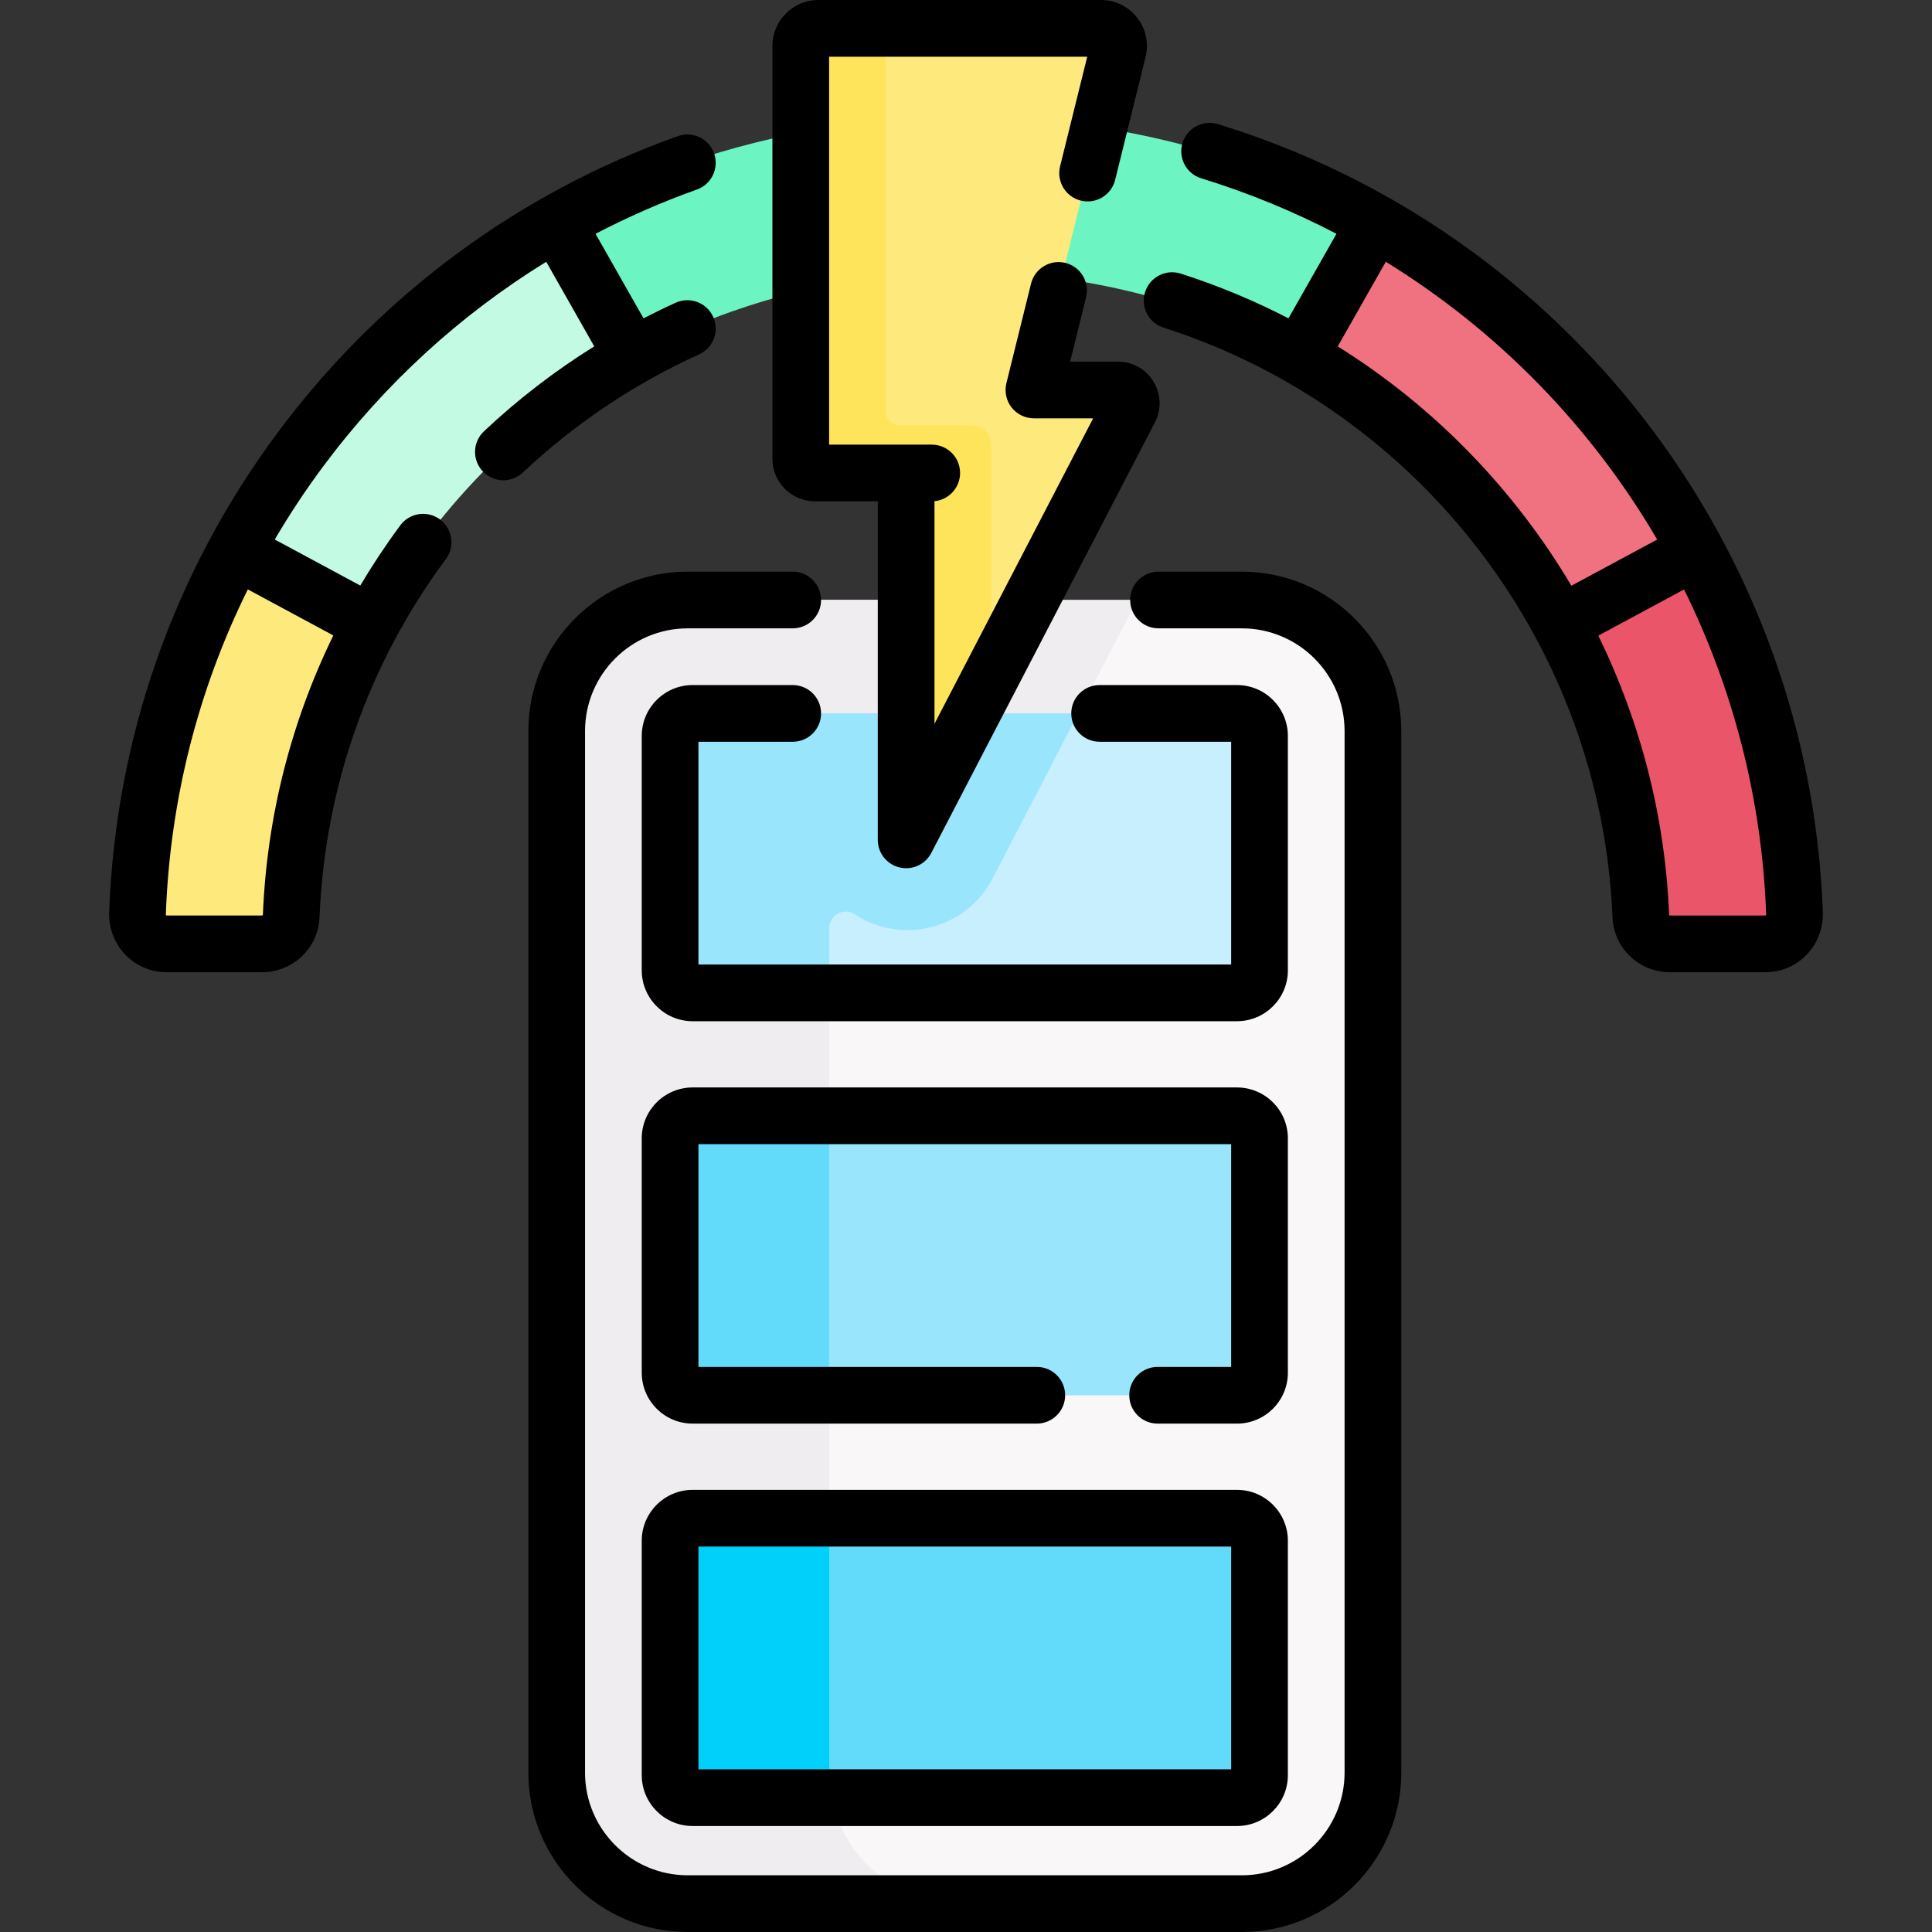 <svg xmlns="http://www.w3.org/2000/svg" version="1.1" xmlns:xlink="http://www.w3.org/1999/xlink" xmlns:svgjs="http://svgjs.com/svgjs" width="512" height="512" x="0" y="0" viewBox="0 0 511.059 511.059" style="enable-background:new 0 0 512 512" xml:space="preserve" class=""><rect x="0" y="0" width="511.059" height="511.059" fill="#333333" stroke="none"/><g><g xmlns="http://www.w3.org/2000/svg"><g id="XMLID_725_"><g><g><path d="m363.174 193.381v275.51c0 19.14-15.52 34.67-34.67 34.67h-146.58c-19.15 0-34.67-15.53-34.67-34.67v-275.51c0-19.14 15.52-34.67 34.67-34.67h27.77 96.76 22.05c19.15 0 34.67 15.53 34.67 34.67z" fill="#f9f7f8" data-original="#f9f7f8" class=""></path></g></g></g><path d="m219.362 468.891v-275.51c0-19.14 15.52-34.67 34.67-34.67h-44.338-27.77c-19.15 0-34.67 15.53-34.67 34.67v275.51c0 19.14 15.52 34.67 34.67 34.67h72.108c-19.15 0-34.67-15.53-34.67-34.67z" fill="#efedef" data-original="#efedef"></path><path d="m214.692 220.672c0 11.729 7.959 21.863 19.354 24.643 2.02.493 4.05.73 6.054.73 9.301 0 18.029-5.125 22.467-13.682l38.256-73.653h-86.131z" fill="#efedef" data-original="#efedef"></path><path d="m290.875 188.713h36.34c3.29 0 5.957 2.667 5.957 5.957v62.006c0 3.29-2.667 5.957-5.957 5.957h-144.002c-3.29 0-5.957-2.667-5.957-5.957v-62.006c0-3.29 2.667-5.957 5.957-5.957h26.479z" fill="#c8effe" data-original="#c8effe" class=""></path><path d="m177.256 363.121v-62.006c0-3.29 2.667-5.957 5.957-5.957h144.002c3.29 0 5.957 2.667 5.957 5.957v62.006c0 3.29-2.667 5.957-5.957 5.957h-144.002c-3.29 0-5.957-2.667-5.957-5.957z" fill="#99e6fc" data-original="#99e6fc" class=""></path><path d="m183.213 295.157c-3.29 0-5.957 2.667-5.957 5.957v62.006c0 3.29 2.667 5.957 5.957 5.957h36.149v-73.921h-36.149z" fill="#62dbfb" data-original="#62dbfb"></path><path d="m177.256 469.565v-62.006c0-3.29 2.667-5.957 5.957-5.957h144.002c3.29 0 5.957 2.667 5.957 5.957v62.006c0 3.29-2.667 5.957-5.957 5.957h-144.002c-3.29 0-5.957-2.667-5.957-5.957z" fill="#62dbfb" data-original="#62dbfb"></path><path d="m219.362 401.602h-36.149c-3.29 0-5.957 2.667-5.957 5.958v62.006c0 3.29 2.667 5.957 5.957 5.957h36.79c-.416-2.147-.641-4.363-.641-6.632z" fill="#01d0fb" data-original="#01d0fb"></path><g><g id="XMLID_724_"><g><path d="m474.684 241.631c.16 4.39-3.32 8.05-7.72 8.05h-25.19c-4.13 0-7.58-3.24-7.75-7.37-1.13-27.91-8.67-54.17-21.18-77.34h.01l35.8-19.27c15.51 28.72 24.79 61.3 26.03 95.93z" fill="#eb5569" data-original="#eb5569" class=""></path><path d="m448.654 145.701-35.8 19.27h-.01c-15.5-28.74-38.65-52.74-66.72-69.27-.79-.48-1.59-.94-2.4-1.4l.01-.01 20.07-35.35c35.78 20.35 65.28 50.48 84.85 86.76z" fill="#f07281" data-original="#f07281"></path><path d="m62.404 145.701 35.8 19.27c-12.51 23.17-20.04 49.43-21.17 77.34-.17 4.13-3.62 7.37-7.75 7.37h-25.19c-4.4 0-7.88-3.66-7.72-8.05 1.25-34.63 10.53-67.2 26.03-95.93z" fill="#fee97d" data-original="#fee97d"></path><path d="m167.324 94.291.01.02c-29.15 16.57-53.18 41.11-69.13 70.66l-35.8-19.27c19.57-36.28 49.07-66.42 84.85-86.77z" fill="#c2fae3" data-original="#c2fae3"></path><path d="m343.734 94.291-.01.01c.81.46 1.61.92 2.4 1.4l-.02.03c-26.57-15.1-57.66-23.78-90.89-23.78-27.82 0-54.13 6.08-77.55 16.92-3.51 1.7-6.96 3.51-10.33 5.44l-.01-.02-20.07-35.36c10.97-6.24 22.53-11.56 34.57-15.86l-.01-.04c23.25-7.94 48-12.08 73.4-12.08 30.18 0 59.45 5.85 86.39 16.98 7.64 3.25 15.04 6.93 22.2 11.01z" fill="#6cf5c2" data-original="#6cf5c2"></path></g></g></g><path d="m219.684 188.713h-4.992-5-26.479c-3.29 0-5.957 2.667-5.957 5.957v62.006c0 3.29 2.667 5.957 5.957 5.957h36.149v-17.107c0-3.471 3.855-5.569 6.755-3.66 2.371 1.561 5.038 2.743 7.93 3.448 2.02.493 4.05.73 6.054.73 9.301 0 18.029-5.125 22.467-13.682l22.672-43.65h-65.556z" fill="#99e6fc" data-original="#99e6fc" class=""></path><path d="m246.464 125.113h-30.893c-2.072 0-3.751-1.679-3.751-3.751v-109.199c0-2.576 2.088-4.664 4.664-4.664h74.736c3.03 0 5.255 2.844 4.527 5.784l-22.25 89.875h22.219c2.639 0 4.339 2.798 3.122 5.14l-58.455 112.54c-.176.34-.69.214-.69-.169v-95.559" fill="#fee97d" data-original="#fee97d"></path><path d="m257.029 112.549h-18.981c-2.072 0-3.751-1.679-3.751-3.751v-101.298h-17.813c-2.576 0-4.664 2.088-4.664 4.664v109.198c0 2.072 1.679 3.751 3.751 3.751h24.121v95.559c0 .383.514.508.69.168l21.787-41.945v-61.207c0-2.838-2.301-5.139-5.14-5.139z" fill="#fee45a" data-original="#fee45a"></path><g><path d="m328.501 151.213h-22.044c-4.143 0-7.5 3.357-7.5 7.5s3.357 7.5 7.5 7.5h22.044c14.982 0 27.171 12.189 27.171 27.172v275.502c0 14.982-12.188 27.172-27.171 27.172h-146.573c-14.982 0-27.172-12.189-27.172-27.172v-275.502c0-14.982 12.189-27.172 27.172-27.172h27.765c4.142 0 7.5-3.357 7.5-7.5s-3.358-7.5-7.5-7.5h-27.765c-23.253 0-42.172 18.918-42.172 42.172v275.502c0 23.254 18.918 42.172 42.172 42.172h146.574c23.253 0 42.171-18.918 42.171-42.172v-275.502c-.001-23.254-18.919-42.172-42.172-42.172z" fill="#000000" data-original="#000000" class=""></path><path d="m340.672 194.67c0-7.42-6.037-13.457-13.457-13.457h-36.34c-4.143 0-7.5 3.357-7.5 7.5s3.357 7.5 7.5 7.5h34.797v58.921h-140.916v-58.921h24.937c4.142 0 7.5-3.357 7.5-7.5s-3.358-7.5-7.5-7.5h-26.479c-7.42 0-13.458 6.037-13.458 13.457v62.006c0 7.421 6.037 13.458 13.458 13.458h144.002c7.42 0 13.457-6.037 13.457-13.458v-62.006z" fill="#000000" data-original="#000000" class=""></path><path d="m340.672 301.114c0-7.42-6.037-13.457-13.457-13.457h-144.002c-7.42 0-13.458 6.037-13.458 13.457v62.007c0 7.42 6.037 13.457 13.458 13.457h91.042c4.143 0 7.5-3.357 7.5-7.5s-3.357-7.5-7.5-7.5h-89.5v-58.921h140.917v58.921h-19.454c-4.143 0-7.5 3.357-7.5 7.5s3.357 7.5 7.5 7.5h20.997c7.42 0 13.457-6.037 13.457-13.457z" fill="#000000" data-original="#000000" class=""></path><path d="m327.215 394.102h-144.002c-7.42 0-13.457 6.037-13.457 13.457v62.007c0 7.42 6.037 13.457 13.457 13.457h144.002c7.42 0 13.457-6.037 13.457-13.457v-62.007c0-7.42-6.037-13.457-13.457-13.457zm-1.543 73.92h-140.916v-58.921h140.917v58.921z" fill="#000000" data-original="#000000" class=""></path><path d="m215.571 132.612h16.621v89.556c0 3.457 2.363 6.466 5.721 7.286.594.145 1.19.215 1.781.215 2.749 0 5.342-1.519 6.654-4.044l59.146-113.868c1.789-3.445 1.654-7.482-.361-10.8-2.015-3.317-5.535-5.298-9.417-5.298h-12.636l4.218-17.033c.995-4.021-1.457-8.088-5.478-9.083-4.022-.993-8.088 1.457-9.083 5.478l-6.521 26.336c-.555 2.239-.048 4.608 1.374 6.425s3.6 2.878 5.906 2.878h15.664l-41.968 80.799v-58.882c3.8-.366 6.772-3.567 6.772-7.463 0-4.143-3.358-7.5-7.5-7.5h-27.144v-102.614h68.276l-7.176 28.983c-.995 4.021 1.457 8.088 5.478 9.083 4.021.994 8.088-1.457 9.083-5.478l8.047-32.503c.904-3.656.092-7.454-2.229-10.419-2.322-2.965-5.813-4.666-9.579-4.666h-74.736c-6.707 0-12.164 5.456-12.164 12.163v109.198c0 6.204 5.047 11.251 11.251 11.251z" fill="#000000" data-original="#000000" class=""></path><path d="m455.366 142.38c-.039-.078-.07-.158-.112-.236-.04-.075-.088-.143-.131-.216-27.694-51.273-74.761-91.23-132.952-109.094-3.957-1.213-8.156 1.008-9.371 4.969-1.216 3.96 1.009 8.155 4.969 9.371 12.501 3.837 24.448 8.773 35.756 14.672l-12.696 22.366c-9.059-4.683-18.574-8.661-28.491-11.836-3.946-1.265-8.166.911-9.43 4.855-1.264 3.945.911 8.167 4.855 9.43 68.142 21.816 115.871 84.491 118.769 155.957.33 8.166 7.024 14.562 15.24 14.562h25.195c4.165 0 8.051-1.651 10.943-4.649 2.863-2.969 4.42-7.04 4.271-11.171-1.275-35.404-10.763-69.102-26.815-98.98zm-101.501-50.748 12.708-22.387c29.774 18.333 54.358 43.685 71.792 73.475l-22.698 12.221c-15.154-25.558-36.309-47.389-61.802-63.309zm113.251 150.483c-.062.063-.109.063-.147.063h-25.195c-.149 0-.25-.11-.252-.168-1.06-26.149-7.646-51.212-18.731-73.87l22.688-12.216c12.97 26.263 20.612 55.439 21.714 85.974.001.04.005.132-.077.217z" fill="#000000" data-original="#000000" class=""></path><path d="m188.65 83.814c-1.711-3.771-6.155-5.442-9.928-3.731-2.871 1.302-5.7 2.684-8.494 4.126l-12.693-22.362c8.614-4.493 17.561-8.413 26.806-11.711 3.901-1.392 5.935-5.683 4.543-9.584s-5.683-5.937-9.584-4.543c-42.339 15.105-78.96 42.248-105.903 78.492-27.464 36.944-42.859 80.811-44.521 126.857-.149 4.131 1.408 8.202 4.272 11.171 2.892 2.998 6.778 4.649 10.943 4.649h25.195c8.215 0 14.91-6.396 15.24-14.561 1.394-34.358 12.947-67.113 33.413-94.725 2.466-3.327 1.769-8.024-1.559-10.491-3.329-2.467-8.025-1.77-10.492 1.56-3.818 5.151-7.344 10.47-10.585 15.931l-22.623-12.18c3.881-6.613 8.132-13.044 12.755-19.263 16.25-21.859 36.27-40.166 59.056-54.197l12.698 22.37c-10.399 6.482-20.16 13.987-29.168 22.46-3.018 2.838-3.163 7.584-.325 10.602 1.476 1.569 3.468 2.361 5.465 2.361 1.842 0 3.689-.675 5.137-2.037 13.788-12.967 29.473-23.486 46.622-31.265 3.771-1.711 5.441-6.156 3.73-9.929zm-100.478 84.275c-11.218 22.949-17.583 48.016-18.634 73.922-.002.057-.103.167-.252.167h-25.195c-.039 0-.086 0-.147-.063-.083-.086-.079-.178-.078-.217 1.089-30.178 8.503-59.348 21.688-85.988z" fill="#000000" data-original="#000000" class=""></path></g></g></g></svg>